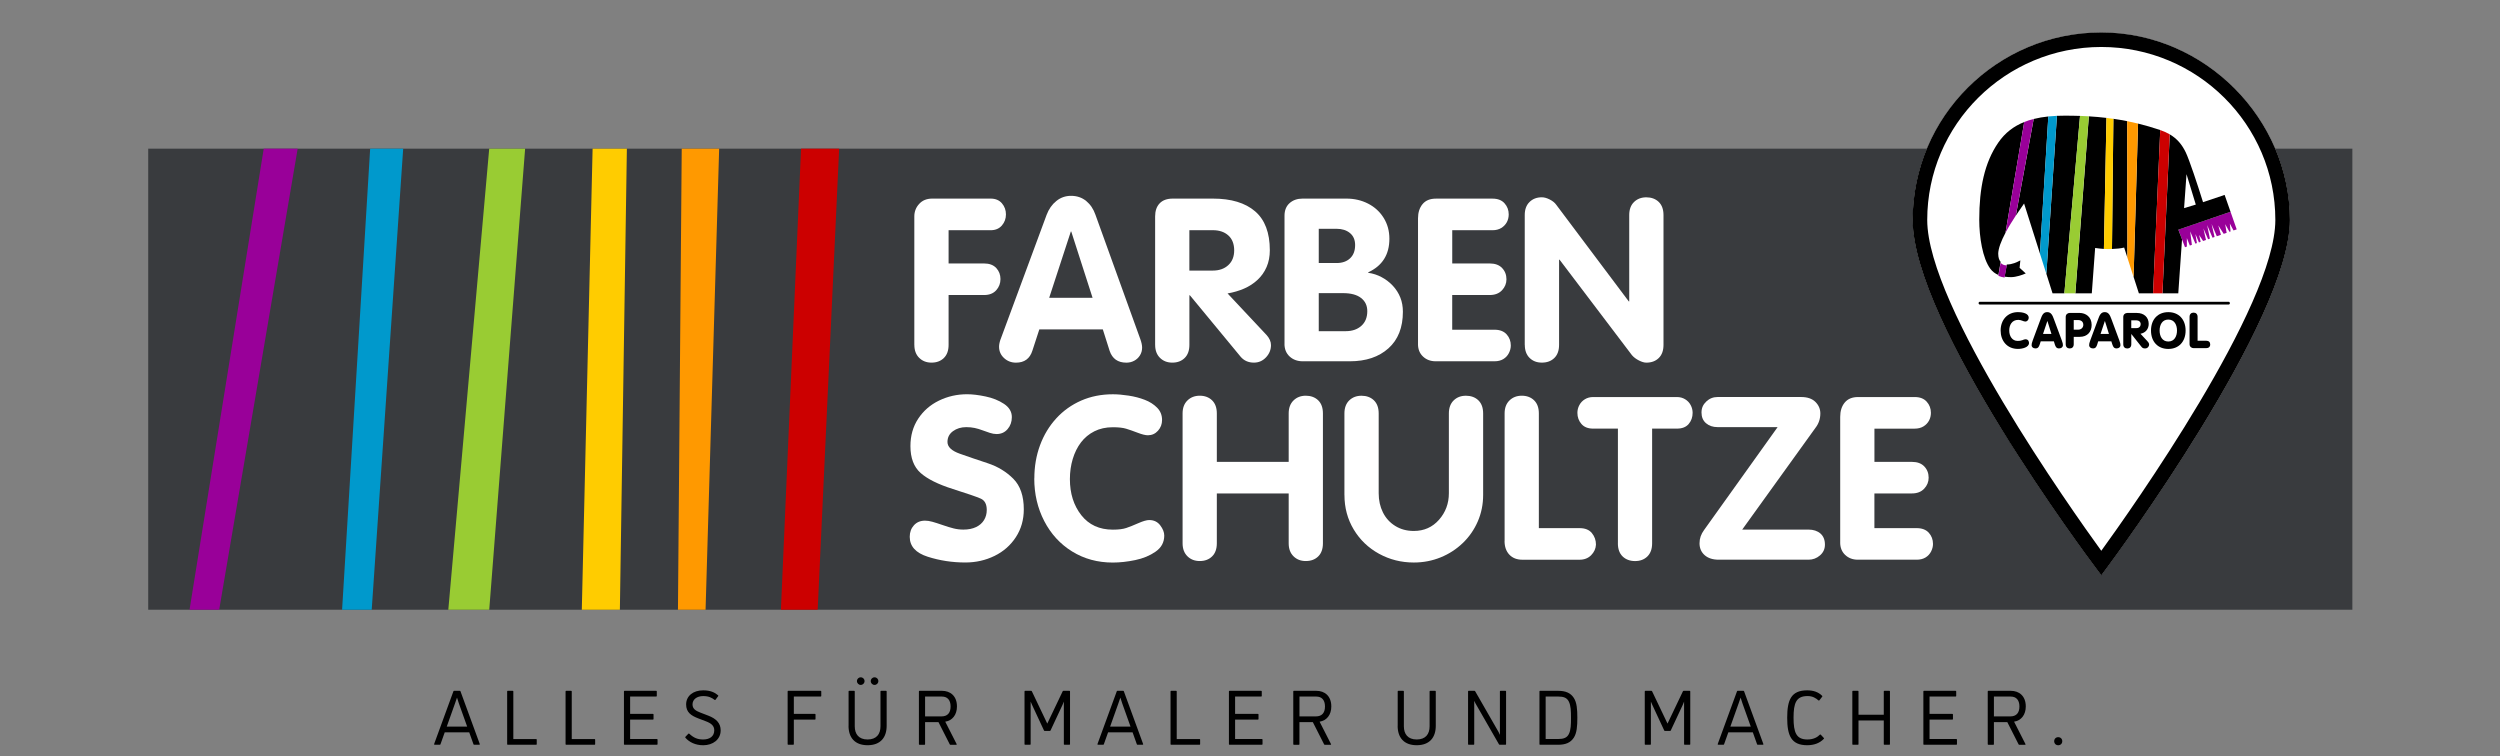 <svg xmlns="http://www.w3.org/2000/svg" xmlns:xlink="http://www.w3.org/1999/xlink" id="Logo" viewBox="0 0 822.14 248.71"><rect x="0" y="0" width="822.14" height="248.71" fill="#808080" stroke="none"/><defs><style>      .st0 {        fill: #09c;      }      .st1 {        fill: #fc0;      }      .st2 {        fill: #fff;      }      .st3 {        fill: none;      }      .st4 {        fill: #9c3;      }      .st5 {        fill: #393b3e;      }      .st6 {        fill-rule: evenodd;      }      .st7 {        fill: #c00;      }      .st8 {        fill: #909;      }      .st9 {        clip-path: url(#clippath);      }      .st10 {        fill: #f90;      }    </style><clipPath id="clippath"><rect id="SVGID" class="st3" x="626.53" y="8.21" width="128.97" height="183.11"></rect></clipPath></defs><g><g><rect class="st5" x="48.74" y="48.89" width="724.85" height="151.62"></rect><polygon class="st8" points="86.73 48.89 62.33 200.51 72.08 200.51 97.89 48.89 86.73 48.89"></polygon><polygon class="st4" points="160.88 48.89 147.43 200.51 160.89 200.51 172.69 48.89 160.88 48.89"></polygon><polygon class="st1" points="194.88 48.89 191.33 200.51 203.85 200.51 206.15 48.89 194.88 48.89"></polygon><polygon class="st10" points="224.19 48.89 222.95 200.51 232.03 200.51 236.5 48.89 224.19 48.89"></polygon><polygon class="st7" points="263.43 48.89 256.81 200.51 259.67 200.51 268.9 200.51 275.96 48.89 263.43 48.89"></polygon><polygon class="st0" points="121.73 48.89 112.5 200.51 122.24 200.51 132.59 48.89 121.73 48.89"></polygon></g><g><g class="st9"><path class="st2" d="M691.02,10.73c-34.17,0-61.97,27.64-61.97,61.62s57.64,110.94,60.1,114.23l1.87,2.52,1.87-2.52c2.45-3.3,60.1-81.1,60.1-114.23s-27.8-61.62-61.97-61.62Z"></path></g><g><polygon class="st3" points="719.04 57.25 718.24 68.45 722.09 67.28 719.04 57.25"></polygon><polygon class="st8" points="719.16 81.09 719.16 78.3 720.14 80.75 720.81 80.52 720.26 76.09 721.97 80.12 722.46 79.95 721.97 76.95 723.14 79.72 723.69 79.53 723.2 77.26 724.5 79.25 725.45 78.92 724.6 75.11 726.14 78.68 726.74 78.47 725.83 74.01 727.6 78.17 728.28 77.94 727.29 73.65 729.01 77.69 730.36 77.22 729.5 74.14 731.28 76.9 732.24 76.57 731.76 73.71 733.18 76.24 733.53 76.12 733.29 73.52 734.51 75.79 735.55 75.43 733.52 69.63 716.36 75.52 718.08 80.07 718.55 81.3 719.16 81.09"></polygon><g><polygon class="st3" points="719.04 57.25 718.24 68.45 722.09 67.28 719.04 57.25"></polygon><path class="st3" d="M659.52,76.54c-1.39,2.62-2.4,5.15-2.4,7.01,0,1.02.25,1.93.78,2.56"></path><path d="M678.96,38.04c-.85,0-1.69.02-2.52.05l-3.48,51.97,2.03,6.4h3.89l5.15-58.34c-1.68-.06-3.37-.08-5.06-.08Z"></path><path d="M686.94,38.26l-4.45,58.21h5.41l1.1-14.93c.8.13,1.87.25,2.88.32l.84-43.09c-1.94-.23-3.87-.4-5.78-.51Z"></path><path d="M661.35,91.14c1.65,0,3.73-.73,4.83-1.22l-2.02-1.84.24-2.45c-1.16.61-2.62,1.34-4.45,1.35l-.74,4c.71.11,1.43.16,2.14.16Z"></path><path d="M695,39.07l-.46,42.81c1.45-.05,2.94-.19,4-.47l1.08,3.37-.08-44.93c-1.53-.31-3.04-.57-4.54-.78Z"></path><path d="M657.12,83.56c0-1.86,1.01-4.39,2.4-7.01l6.15-36.42c-3.38,1.36-6.3,3.5-8.54,6.79-4.53,6.61-6.24,14.93-6.24,25.33,0,5.81,1.1,12.66,3.61,16.09.73,1,1.66,1.66,2.69,2.09l.73-4.31c-.53-.63-.78-1.54-.78-2.56Z"></path><path d="M668.8,39.12l-5.87,31.76c.98-1.48,1.92-2.85,2.7-3.96l5.22,16.46,2.75-45.08c-1.66.17-3.26.44-4.79.82Z"></path><path d="M710.35,42.75c-2.48-.84-4.88-1.53-7.23-2.11l-1.47,50.44,1.73,5.38h4.68l2.35-53.69s-.04-.01-.06-.02Z"></path><path d="M733.52,69.63l-1.94-5.53-7.1,2.39c-1.77-5.69-4.53-14.01-5.69-16.4-1.24-2.56-2.83-4.48-5.25-5.9l-2.4,52.28h5.2l1.23-17.74-1.21-3.2,17.16-5.89ZM719.04,57.25l3.06,10.03-3.85,1.16.8-11.2Z"></path><path class="st8" d="M665.67,40.13l-6.15,36.42c1.01-1.92,2.23-3.88,3.4-5.67l5.87-31.76c-1.08.27-2.13.61-3.13,1.01Z"></path><path class="st8" d="M657.91,86.41l-.73,4.31c.65.27,1.33.45,2.03.56l.74-4s0,0-.01,0c-.91,0-1.57-.33-2.03-.87Z"></path><path class="st0" d="M673.59,38.3l-2.75,45.08,2.12,6.68,3.48-51.97c-.97.04-1.92.11-2.85.2Z"></path><path class="st4" d="M684.02,38.12l-5.15,58.34h3.6l4.45-58.21c-.97-.06-1.94-.1-2.91-.14Z"></path><path class="st1" d="M692.72,38.77l-.84,43.09c.45.03.88.05,1.28.05.45,0,.91,0,1.38-.02l.46-42.81c-.76-.11-1.53-.21-2.28-.3Z"></path><path class="st10" d="M699.54,39.85l.08,44.93,2.02,6.3,1.47-50.44c-1.21-.3-2.4-.56-3.58-.8Z"></path><path class="st7" d="M710.4,42.77l-2.35,53.69h3.08l2.4-52.28c-.92-.54-1.96-1.01-3.14-1.42Z"></path></g><path class="st6" d="M663.67,102.65c1.59,0,3.49.46,3.49,1.84,0,.63-.45,1.25-1.14,1.25-.62,0-1.27-.55-2.29-.55-2.13,0-2.98,1.72-2.98,3.51s.94,3.41,2.75,3.41c1.64,0,1.9-.54,2.58-.54,1.04,0,1.17.88,1.17,1.22,0,1.45-2.2,1.95-3.64,1.95-3.64,0-5.69-2.73-5.69-6.05,0-3.51,2.26-6.05,5.74-6.05"></path><path class="st6" d="M670.76,113.3c-.24.73-.52,1.28-1.38,1.28-.75,0-1.27-.42-1.27-1.07,0-.39.05-.7.39-1.63l2.54-6.85c.47-1.28.88-2.39,2.2-2.39s1.76,1.11,2.23,2.39l2.54,6.85c.34.93.39,1.24.39,1.63,0,.65-.52,1.07-1.27,1.07-.86,0-1.14-.55-1.38-1.28l-.32-1.04h-4.33l-.33,1.04ZM674.63,109.82h-2.77l1.42-4.24h.03l1.32,4.24Z"></path><path class="st6" d="M683.88,102.91h-3.24c-.68,0-1.32.47-1.32,1.32v8.96c0,.93.55,1.4,1.32,1.4s1.32-.47,1.32-1.4v-2.42h2c2.5,0,3.89-1.66,3.89-3.92,0-2.62-1.93-3.94-3.97-3.94M681.96,105.25h1.41c1.04,0,1.74.55,1.74,1.59,0,.81-.62,1.58-1.74,1.58h-1.41v-3.17Z"></path><path class="st6" d="M694.66,113.3l-.33-1.04h-4.33l-.32,1.04c-.24.73-.52,1.28-1.38,1.28-.75,0-1.27-.42-1.27-1.07,0-.39.05-.7.39-1.63l2.54-6.85c.47-1.28.88-2.39,2.2-2.39s1.75,1.11,2.23,2.39l2.54,6.85c.34.93.39,1.24.39,1.63,0,.65-.52,1.07-1.27,1.07-.86,0-1.14-.55-1.38-1.28M693.55,109.82h-2.77l1.41-4.24h.03l1.32,4.24Z"></path><path class="st6" d="M706.2,112.23c.36.39.55.7.55,1.14,0,.37-.34,1.22-1.35,1.22-.68,0-.93-.24-1.25-.65l-3.23-4.08h-.03v3.34c0,.93-.55,1.4-1.32,1.4s-1.32-.47-1.32-1.4v-8.96c0-.84.63-1.32,1.32-1.32h3.17c2.34,0,3.87,1.43,3.87,3.59,0,1.71-1.04,2.94-2.7,3.25l2.29,2.47ZM700.88,105.35h1.74c.75,0,1.35.47,1.35,1.25,0,.73-.49,1.3-1.35,1.3h-1.74v-2.55Z"></path><path class="st6" d="M713.06,102.65c-3.43,0-5.69,2.38-5.69,6.05s2.26,6.05,5.69,6.05,5.69-2.37,5.69-6.05-2.26-6.05-5.69-6.05M713.06,105.09c2.03,0,2.86,1.77,2.86,3.61s-.83,3.61-2.86,3.61-2.86-1.77-2.86-3.61.83-3.61,2.86-3.61"></path><path class="st6" d="M720.05,104.21c0-.93.55-1.4,1.32-1.4s1.32.47,1.32,1.4v7.84h2.83c.83,0,1.32.46,1.32,1.22s-.49,1.22-1.32,1.22h-4.15c-.68,0-1.32-.47-1.32-1.32v-8.96Z"></path><path d="M732.9,99.24h-81.82c-.23,0-.41.2-.41.45h0c0,.25.18.46.41.46h81.82c.23,0,.41-.2.41-.45h0c0-.25-.18-.46-.41-.46Z"></path></g><path d="M691.02,10.67c-34.2,0-62.03,27.67-62.03,61.68s57.65,110.97,60.11,114.27l1.92,2.58,1.92-2.58c2.45-3.3,60.11-81.17,60.11-114.27s-27.83-61.68-62.03-61.68ZM691.02,15.45c31.56,0,57.24,25.52,57.24,56.89,0,28.38-47.57,95.45-57.24,108.79-9.67-13.34-57.24-80.41-57.24-108.79,0-31.37,25.68-56.89,57.24-56.89Z"></path></g></g><g><path class="st2" d="M300.68,113.42v-42.24c0-1.59.53-2.97,1.6-4.13,1.06-1.16,2.49-1.74,4.27-1.74h19.23c1.59,0,2.83.52,3.71,1.55.88,1.03,1.32,2.25,1.32,3.65s-.45,2.62-1.34,3.65c-.89,1.03-2.12,1.55-3.69,1.55h-13.83v10.93h11.67c1.74,0,3.07.5,4,1.5.93,1,1.39,2.21,1.39,3.63s-.47,2.65-1.41,3.69c-.94,1.04-2.27,1.56-3.98,1.56h-11.67v16.4c0,1.86-.52,3.3-1.56,4.31-1.04,1.02-2.39,1.52-4.05,1.52s-2.99-.52-4.05-1.56c-1.06-1.04-1.6-2.46-1.6-4.27Z"></path><path class="st2" d="M329.07,111.52l15.12-40.88c.71-1.88,1.77-3.39,3.17-4.53,1.41-1.14,3.03-1.71,4.86-1.71,1.93,0,3.59.56,4.97,1.69,1.38,1.13,2.4,2.64,3.06,4.55l14.75,40.88c.39,1.08.59,2.01.59,2.79,0,.95-.24,1.81-.72,2.57-.48.76-1.11,1.35-1.89,1.76-.78.42-1.64.62-2.57.62-2.79,0-4.62-1.29-5.5-3.88l-2.24-7.06h-20.88l-2.28,6.99c-.83,2.63-2.63,3.95-5.39,3.95-1.54,0-2.86-.51-3.94-1.52-1.09-1.01-1.63-2.26-1.63-3.72,0-.71.17-1.54.51-2.5ZM352.15,76.14l-7.12,21.8h14.27l-7.01-21.8h-.15Z"></path><path class="st2" d="M379.87,113.42v-42.24c0-1.83.5-3.27,1.49-4.31.99-1.04,2.43-1.56,4.31-1.56h13.21c5.99,0,10.61,1.39,13.85,4.17,3.24,2.78,4.86,7.05,4.86,12.82,0,2.03-.35,3.87-1.06,5.5-.71,1.64-1.71,3.05-2.99,4.24-1.28,1.19-2.75,2.14-4.4,2.86-1.65.72-3.47,1.25-5.45,1.6l12.81,13.65c.98,1.08,1.47,2.19,1.47,3.34,0,1.52-.54,2.86-1.63,4.02-1.09,1.16-2.42,1.74-3.98,1.74-1.81,0-3.27-.65-4.37-1.94l-16.7-20.22h-.15v16.33c0,1.86-.52,3.3-1.56,4.31-1.04,1.02-2.39,1.52-4.05,1.52s-2.99-.52-4.05-1.56c-1.06-1.04-1.6-2.46-1.6-4.27ZM391.13,75.7v13.28h7.74c2.08,0,3.77-.6,5.06-1.79,1.3-1.2,1.94-2.82,1.94-4.87s-.64-3.76-1.93-4.9c-1.28-1.15-2.98-1.72-5.08-1.72h-7.74Z"></path><path class="st2" d="M422.42,113.09v-42.16c0-1.76.56-3.14,1.67-4.13,1.11-.99,2.54-1.49,4.27-1.49h14.42c2.59,0,4.97.55,7.12,1.65s3.86,2.66,5.12,4.68,1.89,4.31,1.89,6.88c0,5.21-2.32,8.89-6.97,11.04v.15c1.57.22,3.05.7,4.44,1.45,1.39.75,2.62,1.69,3.69,2.84,1.06,1.15,1.88,2.44,2.44,3.85.56,1.42.84,2.97.84,4.66,0,5.19-1.58,9.2-4.75,12.04-3.17,2.84-7.39,4.26-12.68,4.26h-15.49c-1.76,0-3.2-.53-4.33-1.58-1.13-1.05-1.69-2.43-1.69-4.15ZM433.68,75.23v11.27h5.87c1.86,0,3.34-.52,4.44-1.56,1.1-1.04,1.65-2.49,1.65-4.35,0-1.71-.57-3.03-1.71-3.96-1.14-.93-2.6-1.39-4.38-1.39h-5.87ZM433.68,96.4v12.51h8.88c2.1,0,3.81-.58,5.12-1.75,1.31-1.17,1.96-2.78,1.96-4.84,0-1.82-.68-3.26-2.04-4.32-1.36-1.07-3.35-1.6-5.96-1.6h-7.96Z"></path><path class="st2" d="M466.32,113.17v-41.32c0-1.96.5-3.53,1.5-4.73,1-1.2,2.46-1.8,4.37-1.8h18.64c1.71,0,3.03.51,3.94,1.53.92,1.02,1.38,2.24,1.38,3.66,0,.93-.21,1.79-.62,2.56-.42.77-1.02,1.41-1.82,1.9-.8.49-1.76.74-2.88.74h-13.25v10.93h12.33c1.76,0,3.12.5,4.07,1.5.95,1,1.43,2.24,1.43,3.71,0,1.37-.49,2.57-1.47,3.61-.98,1.04-2.32,1.56-4.04,1.56h-12.33v11.41h13.91c1.74,0,3.06.51,3.98,1.52.92,1.02,1.38,2.24,1.38,3.69,0,.81-.21,1.63-.62,2.46-.42.83-1.03,1.49-1.83,1.98-.81.49-1.77.73-2.9.73h-19.37c-1.66,0-3.05-.52-4.15-1.56-1.1-1.04-1.65-2.4-1.65-4.09Z"></path><path class="st2" d="M501.42,113.42v-42.71c0-1.83.53-3.27,1.58-4.29,1.05-1.03,2.4-1.54,4.04-1.54.78,0,1.65.24,2.61.73.95.49,1.66,1.06,2.13,1.73l23.85,31.78h.15v-28.4c0-1.83.53-3.27,1.58-4.29s2.4-1.54,4.04-1.54,3.05.51,4.09,1.52c1.04,1.02,1.56,2.45,1.56,4.31v42.71c0,1.86-.52,3.3-1.56,4.31-1.04,1.02-2.4,1.52-4.09,1.52-.68,0-1.5-.24-2.44-.72s-1.71-1.06-2.29-1.74l-23.81-31.41h-.15v28.03c0,1.86-.52,3.3-1.56,4.31-1.04,1.02-2.4,1.52-4.09,1.52s-2.99-.51-4.04-1.54c-1.05-1.03-1.58-2.46-1.58-4.29Z"></path><path class="st2" d="M318.04,129.65c1.71,0,3.74.24,6.07.73,2.34.49,4.36,1.3,6.07,2.44,1.71,1.14,2.57,2.59,2.57,4.35,0,1.54-.46,2.86-1.39,3.94-.93,1.09-2.14,1.63-3.63,1.63-.69,0-1.43-.13-2.22-.39-.8-.26-1.61-.54-2.46-.86-.84-.32-1.69-.57-2.53-.75-.84-.18-1.77-.27-2.77-.27-1.69,0-3.14.44-4.35,1.32-1.21.88-1.82,2.07-1.82,3.56,0,1.61,1.36,2.91,4.09,3.87,2.73.97,5.76,2,9.1,3.1,3.34,1.1,6.16,2.81,8.46,5.12,2.3,2.31,3.45,5.67,3.45,10.07,0,3.43-.87,6.47-2.61,9.14-1.74,2.67-4.07,4.72-7.01,6.16-2.94,1.44-6.14,2.17-9.61,2.17-4.28,0-8.4-.63-12.35-1.89-3.95-1.26-5.93-3.44-5.93-6.55,0-1.52.46-2.78,1.38-3.8.92-1.01,2.13-1.52,3.65-1.52.73,0,1.54.12,2.42.37.88.24,2.01.61,3.38,1.08,1.37.48,2.57.84,3.6,1.1s2.1.39,3.23.39c1.61,0,3-.28,4.15-.83,1.15-.55,2.02-1.31,2.62-2.29.6-.98.9-2.09.9-3.34,0-1.91-.67-3.16-2-3.74-1.33-.59-4.4-1.64-9.19-3.16-4.79-1.52-8.31-3.27-10.55-5.25-2.24-1.98-3.36-4.93-3.36-8.84,0-3.42.85-6.43,2.55-9.01,1.7-2.58,3.98-4.57,6.84-5.96s5.94-2.09,9.25-2.09Z"></path><path class="st2" d="M340.15,157.32c0-3.89.62-7.52,1.87-10.9s3.03-6.32,5.34-8.84c2.31-2.52,5.05-4.47,8.2-5.85,3.16-1.38,6.63-2.07,10.42-2.07,1.54,0,3.27.15,5.17.44,1.91.29,3.68.75,5.3,1.38,1.63.62,2.98,1.49,4.07,2.59,1.09,1.1,1.63,2.45,1.63,4.04,0,1.37-.45,2.55-1.34,3.54-.89.99-2,1.49-3.32,1.49-.81,0-1.94-.28-3.39-.84-1.46-.56-2.72-1-3.78-1.32s-2.51-.48-4.35-.48c-2.3,0-4.33.45-6.09,1.34-1.76.89-3.23,2.11-4.4,3.65s-2.07,3.35-2.7,5.43c-.62,2.08-.94,4.29-.94,6.64,0,4.72,1.25,8.67,3.74,11.85,2.5,3.18,5.96,4.77,10.38,4.77,1.86,0,3.33-.18,4.42-.55,1.09-.37,2.41-.89,3.96-1.58,1.55-.68,2.75-1.03,3.58-1.03,1.54,0,2.75.58,3.63,1.74.88,1.16,1.32,2.28,1.32,3.36,0,2.2-.94,3.96-2.83,5.28s-4.13,2.25-6.73,2.79c-2.6.54-5.06.81-7.36.81-4.99,0-9.45-1.22-13.38-3.65-3.93-2.43-6.98-5.77-9.17-10-2.19-4.23-3.28-8.9-3.28-14.02Z"></path><path class="st2" d="M388.9,178.67v-42.71c0-1.81.53-3.23,1.6-4.27,1.06-1.04,2.42-1.56,4.05-1.56s3.01.51,4.05,1.52c1.04,1.02,1.56,2.45,1.56,4.31v15.93h23.63v-15.93c0-1.81.53-3.23,1.59-4.27,1.06-1.04,2.41-1.56,4.04-1.56s3.04.51,4.08,1.52c1.04,1.02,1.55,2.45,1.55,4.31v42.71c0,1.86-.52,3.3-1.55,4.31-1.04,1.02-2.4,1.52-4.08,1.52s-2.98-.52-4.04-1.56c-1.06-1.04-1.59-2.46-1.59-4.27v-16.4h-23.63v16.4c0,1.86-.52,3.3-1.56,4.31-1.04,1.02-2.39,1.52-4.05,1.52s-2.99-.52-4.05-1.56c-1.06-1.04-1.6-2.46-1.6-4.27Z"></path><path class="st2" d="M442.12,162.79v-26.82c0-1.83.53-3.27,1.58-4.29s2.4-1.54,4.04-1.54,3.05.51,4.09,1.52c1.04,1.02,1.56,2.45,1.56,4.31v26.24c0,2.32.46,4.42,1.39,6.29.93,1.87,2.28,3.36,4.05,4.46,1.77,1.1,3.81,1.65,6.11,1.65,3.35,0,6.11-1.22,8.28-3.67,2.16-2.45,3.25-5.36,3.25-8.73v-26.24c0-1.83.53-3.27,1.58-4.29,1.05-1.03,2.4-1.54,4.04-1.54s3.05.51,4.09,1.52c1.04,1.02,1.56,2.45,1.56,4.31v26.82c0,3.08-.59,5.98-1.76,8.68-1.17,2.7-2.81,5.07-4.92,7.1-2.11,2.03-4.54,3.61-7.3,4.73s-5.7,1.69-8.81,1.69c-4.13,0-7.95-.96-11.45-2.88-3.5-1.92-6.27-4.57-8.31-7.96-2.04-3.39-3.06-7.17-3.06-11.36Z"></path><path class="st2" d="M494.8,177.9v-41.94c0-1.81.53-3.23,1.6-4.27,1.06-1.04,2.42-1.56,4.05-1.56s3.01.51,4.05,1.52c1.04,1.02,1.56,2.45,1.56,4.31v37.72h13.39c1.81,0,3.16.54,4.05,1.63.89,1.09,1.34,2.35,1.34,3.8-.07,1.32-.6,2.48-1.58,3.47s-2.25,1.49-3.82,1.49h-18.79c-1.81,0-3.24-.56-4.29-1.67-1.05-1.11-1.58-2.61-1.58-4.5Z"></path><path class="st2" d="M532.06,178.68v-37.73h-8.18c-1.66,0-2.94-.51-3.82-1.53-.88-1.02-1.32-2.24-1.32-3.66,0-.88.21-1.73.64-2.54s1.04-1.45,1.83-1.93c.79-.48,1.68-.72,2.66-.72h27.63c.98,0,1.87.24,2.66.72.79.48,1.41,1.12,1.83,1.93.43.81.64,1.66.64,2.54,0,1.42-.43,2.65-1.29,3.66-.86,1.02-2.14,1.53-3.85,1.53h-8.18v37.73c0,1.86-.52,3.29-1.56,4.31-1.04,1.02-2.39,1.52-4.05,1.52s-3.05-.51-4.09-1.52c-1.04-1.01-1.56-2.45-1.56-4.31Z"></path><path class="st2" d="M572.94,174.16h21.8c1.61,0,2.92.43,3.91,1.28.99.86,1.49,2.08,1.49,3.67,0,1.42-.54,2.6-1.63,3.54-1.09.94-2.34,1.41-3.76,1.41h-29.54c-1.96,0-3.5-.5-4.62-1.49s-1.69-2.29-1.69-3.91.5-3,1.5-4.37l24.18-33.83h-19.74c-1.54,0-2.81-.43-3.8-1.28s-1.49-2.03-1.49-3.52.52-2.62,1.56-3.61,2.28-1.49,3.72-1.49h27.48c2.05,0,3.62.54,4.7,1.61,1.08,1.08,1.62,2.34,1.62,3.78,0,1.81-.55,3.41-1.65,4.81l-24.04,33.39Z"></path><path class="st2" d="M605.16,178.42v-41.32c0-1.96.5-3.53,1.5-4.73,1-1.2,2.46-1.8,4.37-1.8h18.64c1.71,0,3.03.51,3.94,1.53.92,1.02,1.38,2.24,1.38,3.66,0,.93-.21,1.79-.62,2.56-.42.77-1.02,1.41-1.82,1.9-.8.49-1.76.74-2.88.74h-13.25v10.93h12.33c1.76,0,3.12.5,4.07,1.5.95,1,1.43,2.24,1.43,3.71,0,1.37-.49,2.57-1.47,3.61-.98,1.04-2.32,1.56-4.04,1.56h-12.33v11.41h13.91c1.74,0,3.06.51,3.98,1.52.92,1.02,1.38,2.24,1.38,3.69,0,.81-.21,1.63-.62,2.46-.42.83-1.03,1.49-1.83,1.98-.81.49-1.77.73-2.9.73h-19.37c-1.66,0-3.05-.52-4.15-1.56-1.1-1.04-1.65-2.4-1.65-4.09Z"></path></g><g><path d="M142.94,244.92c-.15,0-.23-.1-.18-.23l6.35-17.36c.03-.1.13-.15.23-.15h1.86c.1,0,.2.05.23.15l6.35,17.36c.05.13-.03.23-.18.23h-1.66c-.1,0-.2-.05-.23-.15l-1.4-3.93h-8.06l-1.4,3.93c-.03.1-.13.15-.23.15h-1.68ZM146.92,238.95h6.71l-2.75-7.7-.59-1.84-.64,1.86-2.73,7.67Z"></path><path d="M166.98,244.92c-.13,0-.2-.08-.2-.2v-17.34c0-.13.08-.2.2-.2h1.63c.13,0,.2.08.2.2v15.66h7.5c.13,0,.2.08.2.2v1.48c0,.13-.08.2-.2.2h-9.33Z"></path><path d="M186.19,244.92c-.13,0-.2-.08-.2-.2v-17.34c0-.13.08-.2.2-.2h1.63c.13,0,.2.08.2.2v15.66h7.5c.13,0,.2.08.2.2v1.48c0,.13-.08.2-.2.2h-9.33Z"></path><path d="M205.39,244.92c-.13,0-.2-.08-.2-.2v-17.34c0-.13.08-.2.2-.2h10.4c.13,0,.2.08.2.2v1.48c0,.13-.08.2-.2.2h-8.57v5.71h7.5c.13,0,.2.08.2.2v1.48c0,.13-.08.2-.2.2h-7.5v6.38h8.82c.13,0,.2.08.2.2v1.48c0,.13-.08.2-.2.2h-10.66Z"></path><path d="M225.4,242.62c-.08-.1-.08-.2,0-.31l.97-1.02c.08-.08.2-.1.31,0,1.48,1.4,2.78,1.89,4.56,1.89,2.17,0,3.65-1.04,3.65-3.01,0-1.48-.99-2.29-2.65-2.93l-2.6-.99c-2.4-.92-4-2.01-4-4.59,0-2.78,2.29-4.64,5.61-4.64,2.35,0,3.8.69,4.9,1.63.1.08.1.18.03.28l-.89,1.2c-.08.1-.18.1-.28.03-.92-.69-1.91-1.25-3.75-1.25-2.09,0-3.52,1.1-3.52,2.75,0,1.43,1.04,2.09,2.58,2.68l2.6,1c2.58.99,4.08,2.45,4.08,4.84,0,3.03-2.58,4.9-5.74,4.9-2.58,0-4.59-1.02-5.84-2.45Z"></path><path d="M259.22,244.92c-.13,0-.2-.08-.2-.2v-17.34c0-.13.08-.2.2-.2h10.66c.13,0,.2.08.2.2v1.48c0,.13-.08.2-.2.2h-8.82v5.71h6.93c.13,0,.2.08.2.2v1.48c0,.13-.08.2-.2.2h-6.93v8.06c0,.13-.08.2-.2.2h-1.63Z"></path><path d="M279.06,238.7v-11.32c0-.13.08-.2.2-.2h1.63c.13,0,.2.08.2.2v11.47c0,2.55,1.3,4.33,4.23,4.33s4.23-1.78,4.23-4.33v-11.47c0-.13.08-.2.2-.2h1.63c.13,0,.2.08.2.2v11.32c0,3.82-2.04,6.37-6.27,6.37s-6.27-2.55-6.27-6.37ZM281.81,223.99c0-.71.54-1.25,1.25-1.25s1.25.54,1.25,1.25-.56,1.25-1.25,1.25-1.25-.56-1.25-1.25ZM286.35,223.99c0-.71.54-1.25,1.25-1.25s1.25.54,1.25,1.25-.56,1.25-1.25,1.25-1.25-.56-1.25-1.25Z"></path><path d="M302.39,244.92c-.13,0-.2-.08-.2-.2v-17.34c0-.13.08-.2.2-.2h7.39c2.7,0,4.92,1.66,4.92,5.15,0,2.73-1.5,4.64-3.85,5l3.75,7.37c.08.13,0,.23-.15.23h-1.89c-.1,0-.18-.05-.23-.15l-3.7-7.29h-4.41v7.24c0,.13-.08.2-.2.2h-1.63ZM304.22,235.59h5.41c1.89,0,2.98-1.07,2.98-3.26s-1.12-3.26-2.83-3.26h-5.56v6.53Z"></path><path d="M337.12,244.92c-.13,0-.2-.08-.2-.2v-17.34c0-.13.08-.2.2-.2h1.96c.1,0,.2.05.25.15l5.07,10.63,5.07-10.63c.05-.1.15-.15.25-.15h1.96c.13,0,.2.08.2.2v17.34c0,.13-.08.2-.2.2h-1.63c-.13,0-.2-.08-.2-.2v-14l-.43,1.07-3.95,8.44c-.05.1-.15.15-.26.15h-1.63c-.1,0-.2-.05-.26-.15l-3.93-8.44-.46-1.07v14c0,.13-.08.2-.2.2h-1.63Z"></path><path d="M361.09,244.92c-.15,0-.23-.1-.18-.23l6.35-17.36c.03-.1.13-.15.23-.15h1.86c.1,0,.2.05.23.15l6.35,17.36c.05.13-.03.23-.18.23h-1.66c-.1,0-.2-.05-.23-.15l-1.4-3.93h-8.06l-1.4,3.93c-.03.1-.13.15-.23.15h-1.68ZM365.07,238.95h6.71l-2.75-7.7-.59-1.84-.64,1.86-2.73,7.67Z"></path><path d="M385.14,244.92c-.13,0-.2-.08-.2-.2v-17.34c0-.13.08-.2.2-.2h1.63c.13,0,.2.08.2.2v15.66h7.5c.13,0,.2.08.2.2v1.48c0,.13-.08.2-.2.2h-9.33Z"></path><path d="M404.34,244.92c-.13,0-.2-.08-.2-.2v-17.34c0-.13.08-.2.2-.2h10.4c.13,0,.2.08.2.2v1.48c0,.13-.08.2-.2.2h-8.57v5.71h7.5c.13,0,.2.08.2.2v1.48c0,.13-.08.2-.2.2h-7.5v6.38h8.82c.13,0,.2.08.2.2v1.48c0,.13-.08.2-.2.2h-10.66Z"></path><path d="M425.5,244.92c-.13,0-.2-.08-.2-.2v-17.34c0-.13.08-.2.2-.2h7.39c2.7,0,4.92,1.66,4.92,5.15,0,2.73-1.5,4.64-3.85,5l3.75,7.37c.08.13,0,.23-.15.23h-1.89c-.1,0-.18-.05-.23-.15l-3.7-7.29h-4.41v7.24c0,.13-.08.2-.2.2h-1.63ZM427.34,235.59h5.41c1.89,0,2.98-1.07,2.98-3.26s-1.12-3.26-2.83-3.26h-5.56v6.53Z"></path><path d="M459.64,238.7v-11.32c0-.13.08-.2.2-.2h1.63c.13,0,.2.08.2.2v11.47c0,2.55,1.3,4.33,4.23,4.33s4.23-1.78,4.23-4.33v-11.47c0-.13.08-.2.2-.2h1.63c.13,0,.2.08.2.2v11.32c0,3.82-2.04,6.37-6.27,6.37s-6.27-2.55-6.27-6.37Z"></path><path d="M482.98,244.92c-.13,0-.2-.08-.2-.2v-17.34c0-.13.08-.2.2-.2h1.91c.1,0,.18.08.23.15l7.7,13.41.43.94v-14.3c0-.13.08-.2.2-.2h1.63c.13,0,.2.08.2.2v17.34c0,.13-.08.2-.2.2h-1.91c-.1,0-.18-.08-.23-.15l-7.7-13.41-.43-.89v14.25c0,.13-.08.2-.2.2h-1.63Z"></path><path d="M506.46,244.92c-.13,0-.2-.08-.2-.2v-17.34c0-.13.08-.2.2-.2h5.94c2.45,0,4.08.69,5.15,2.32,1.02,1.55,1.17,3.85,1.17,6.55s-.15,5-1.17,6.55c-1.07,1.63-2.7,2.32-5.15,2.32h-5.94ZM508.3,243.03h4.1c1.81,0,2.91-.41,3.52-1.63.69-1.35.71-3.21.71-5.35s-.05-4-.71-5.33c-.64-1.28-1.71-1.66-3.52-1.66h-4.1v13.97Z"></path><path d="M541.09,244.92c-.13,0-.2-.08-.2-.2v-17.34c0-.13.08-.2.2-.2h1.96c.1,0,.2.05.25.15l5.07,10.63,5.07-10.63c.05-.1.15-.15.25-.15h1.96c.13,0,.2.08.2.2v17.34c0,.13-.08.2-.2.2h-1.63c-.13,0-.2-.08-.2-.2v-14l-.43,1.07-3.95,8.44c-.05.1-.15.15-.26.15h-1.63c-.1,0-.2-.05-.26-.15l-3.93-8.44-.46-1.07v14c0,.13-.08.2-.2.2h-1.63Z"></path><path d="M565.06,244.92c-.15,0-.23-.1-.18-.23l6.35-17.36c.03-.1.13-.15.23-.15h1.86c.1,0,.2.05.23.15l6.35,17.36c.05.13-.03.23-.18.23h-1.66c-.1,0-.2-.05-.23-.15l-1.4-3.93h-8.06l-1.4,3.93c-.03.1-.13.15-.23.15h-1.68ZM569.04,238.95h6.71l-2.75-7.7-.59-1.84-.64,1.86-2.73,7.67Z"></path><path d="M587.73,236.05c0-5.89,1.3-9.03,6.58-9.03,1.89,0,3.6.48,4.92,1.81.08.08.08.18.03.25l-.94,1.22c-.08.1-.2.13-.31.03-.84-.74-1.89-1.43-3.57-1.43-3.77,0-4.62,2.29-4.62,7.14s.89,7.14,4.56,7.14c2.19,0,3.42-.89,4.08-1.58.1-.08.23-.1.31,0l1.02,1.1c.08.08.08.18,0,.25-1.38,1.48-3.32,2.12-5.48,2.12-5.3,0-6.58-3.24-6.58-9.03Z"></path><path d="M609.35,244.92c-.13,0-.2-.08-.2-.2v-17.34c0-.13.08-.2.2-.2h1.63c.13,0,.2.08.2.2v7.67h8.31v-7.67c0-.13.08-.2.2-.2h1.63c.13,0,.2.08.2.2v17.34c0,.13-.08.2-.2.2h-1.63c-.13,0-.2-.08-.2-.2v-7.78h-8.31v7.78c0,.13-.08.2-.2.2h-1.63Z"></path><path d="M632.71,244.92c-.13,0-.2-.08-.2-.2v-17.34c0-.13.08-.2.2-.2h10.4c.13,0,.2.08.2.2v1.48c0,.13-.08.2-.2.2h-8.57v5.71h7.5c.13,0,.2.08.2.2v1.48c0,.13-.08.2-.2.2h-7.5v6.38h8.82c.13,0,.2.08.2.2v1.48c0,.13-.08.2-.2.2h-10.66Z"></path><path d="M653.88,244.92c-.13,0-.2-.08-.2-.2v-17.34c0-.13.08-.2.2-.2h7.39c2.7,0,4.92,1.66,4.92,5.15,0,2.73-1.5,4.64-3.85,5l3.75,7.37c.08.13,0,.23-.15.23h-1.89c-.1,0-.18-.05-.23-.15l-3.7-7.29h-4.41v7.24c0,.13-.08.2-.2.2h-1.63ZM655.71,235.59h5.41c1.89,0,2.98-1.07,2.98-3.26s-1.12-3.26-2.83-3.26h-5.56v6.53Z"></path><path d="M675.53,243.75c0-.77.56-1.33,1.33-1.33s1.33.56,1.33,1.33-.56,1.33-1.33,1.33-1.33-.56-1.33-1.33Z"></path></g></svg>